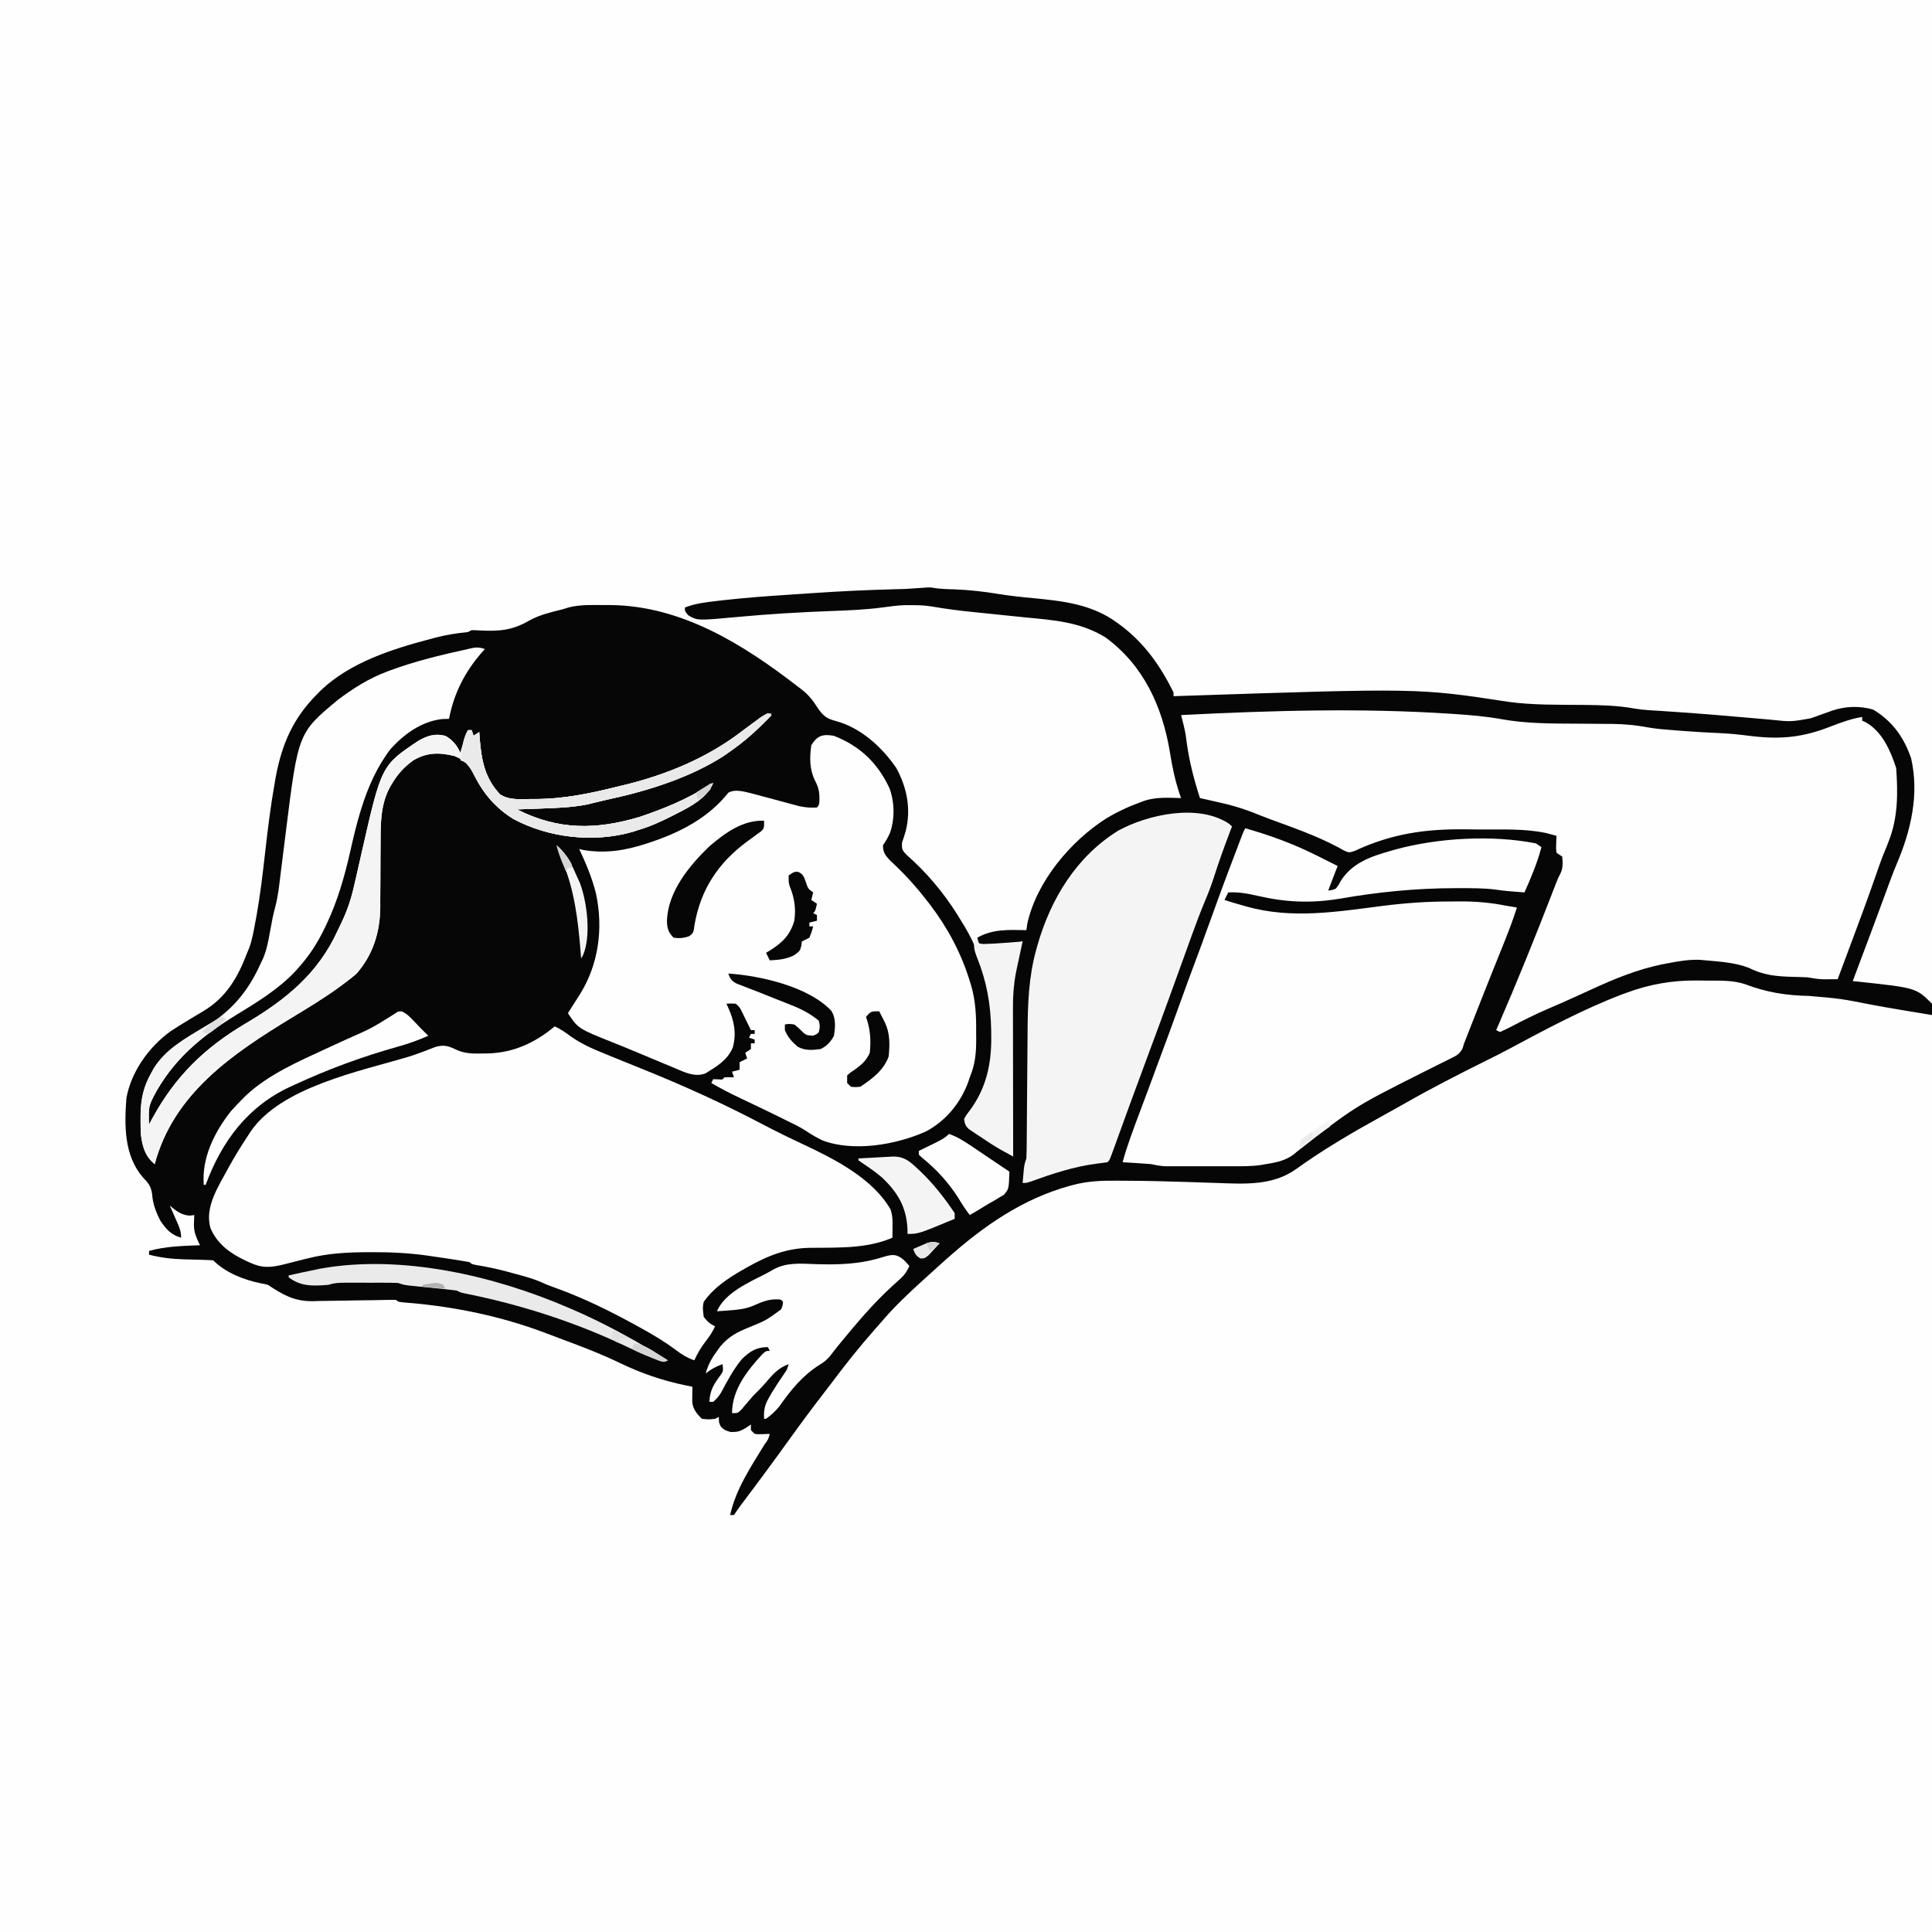 <svg version="1.1" xmlns="http://www.w3.org/2000/svg" width="1024" height="1024">
<rect width="100%" height="100%" fill="#808080" stroke="none"/>
<path d="M0 0 C337.92 0 675.84 0 1024 0 C1024 337.92 1024 675.84 1024 1024 C686.08 1024 348.16 1024 0 1024 C0 686.08 0 348.16 0 0 Z " fill="#FEFEFE" transform="translate(0,0)"/>
<path d="M0 0 C3.959 0.719 7.887 0.757 11.902 0.891 C19.636 1.213 27.135 2.028 34.767 3.293 C40.949 4.295 47.123 4.96 53.358 5.543 C69.242 7.049 84.639 8.782 97.84 18.516 C98.729 19.163 99.619 19.81 100.535 20.477 C112.826 29.96 121.037 41.746 127.84 55.516 C127.84 56.176 127.84 56.836 127.84 57.516 C128.698 57.485 129.557 57.455 130.442 57.424 C257.665 53.183 257.665 53.183 305.126 60.478 C318.363 62.298 331.869 62.016 345.208 62.137 C354.277 62.235 363.044 62.409 371.995 64.032 C377.014 64.885 382.075 65.096 387.152 65.391 C396.807 65.998 406.447 66.714 416.086 67.531 C417.154 67.622 418.223 67.712 419.323 67.806 C423.649 68.174 427.975 68.543 432.3 68.92 C435.36 69.187 438.42 69.449 441.48 69.711 C442.392 69.792 443.304 69.873 444.243 69.957 C455.008 71.107 455.008 71.107 465.516 69.238 C466.281 68.972 467.046 68.706 467.834 68.432 C468.599 68.15 469.364 67.868 470.152 67.578 C471.711 67.026 473.269 66.475 474.828 65.926 C475.842 65.557 475.842 65.557 476.876 65.18 C483.947 62.788 491.399 62.541 498.59 64.578 C508.738 70.628 514.964 79.246 518.777 90.453 C523.142 109.557 518.678 128.729 511.162 146.349 C508.904 151.757 506.916 157.263 504.902 162.766 C504.024 165.152 503.145 167.539 502.266 169.926 C501.847 171.063 501.429 172.2 500.999 173.372 C499.543 177.321 498.071 181.264 496.59 185.203 C496.139 186.403 495.688 187.603 495.223 188.84 C494.538 190.659 494.538 190.659 493.84 192.516 C492.714 195.515 491.59 198.516 490.465 201.516 C489.957 202.87 489.449 204.224 488.941 205.578 C488.578 206.548 488.214 207.517 487.84 208.516 C489.311 208.663 489.311 208.663 490.812 208.812 C521.429 212.105 521.429 212.105 529.84 220.516 C529.881 222.515 529.882 224.516 529.84 226.516 C526.967 226.037 524.095 225.558 521.223 225.078 C519.197 224.741 517.171 224.407 515.145 224.078 C509.371 223.136 503.617 222.112 497.865 221.05 C481.422 217.815 481.422 217.815 464.766 216.387 C452.548 216.14 442.254 214.524 430.802 210.164 C424.335 208.027 417.786 208.294 411.042 208.275 C409.005 208.266 406.97 208.235 404.934 208.203 C392.182 208.098 380.098 210.209 368.09 214.641 C367.201 214.966 366.311 215.292 365.395 215.627 C344.881 223.476 325.138 234.038 305.805 244.406 C301.978 246.456 298.106 248.404 294.215 250.328 C278.989 257.88 263.848 265.646 249.098 274.094 C245.778 275.994 242.434 277.846 239.082 279.688 C223.139 288.473 207.397 297.593 192.633 308.273 C180.103 317.072 165.479 316.014 150.84 315.516 C149.662 315.477 148.484 315.439 147.271 315.4 C142.705 315.251 138.139 315.102 133.573 314.947 C123.281 314.601 112.993 314.38 102.694 314.338 C101.228 314.332 99.762 314.321 98.296 314.308 C90.271 314.237 82.634 314.429 74.84 316.516 C74.142 316.697 73.445 316.878 72.727 317.065 C47.615 324.024 27.046 338.449 7.84 355.516 C6.956 356.299 6.071 357.083 5.16 357.891 C2.707 360.085 0.271 362.297 -2.16 364.516 C-3.172 365.434 -4.184 366.352 -5.195 367.27 C-12.488 373.901 -19.602 380.569 -26.035 388.051 C-27.688 389.968 -29.355 391.868 -31.035 393.762 C-38.61 402.34 -45.664 411.214 -52.535 420.363 C-54.147 422.498 -55.775 424.62 -57.41 426.738 C-63.482 434.606 -69.41 442.558 -75.206 450.631 C-83.813 462.621 -92.59 474.49 -101.488 486.266 C-102.762 487.98 -103.976 489.739 -105.16 491.516 C-105.82 491.516 -106.48 491.516 -107.16 491.516 C-104.264 477.967 -96.074 465.738 -88.904 454.073 C-86.996 451.473 -86.996 451.473 -86.16 448.516 C-88.078 448.577 -88.078 448.577 -90.035 448.641 C-92.215 448.711 -92.215 448.711 -94.16 448.516 C-94.82 447.856 -95.48 447.196 -96.16 446.516 C-96.16 445.526 -96.16 444.536 -96.16 443.516 C-97.171 444.196 -98.181 444.877 -99.223 445.578 C-102.225 447.289 -103.266 447.516 -106.91 447.516 C-110.16 446.516 -110.16 446.516 -112.098 444.641 C-113.16 442.516 -113.16 442.516 -113.16 439.516 C-113.82 439.846 -114.48 440.176 -115.16 440.516 C-118.535 440.891 -118.535 440.891 -122.16 440.516 C-124.976 437.7 -127.092 435.182 -127.258 431.133 C-127.24 429.775 -127.24 429.775 -127.223 428.391 C-127.209 427.026 -127.209 427.026 -127.195 425.633 C-127.178 424.585 -127.178 424.585 -127.16 423.516 C-128.309 423.285 -129.457 423.054 -130.641 422.816 C-143.142 420.227 -154.346 416.379 -165.848 410.828 C-176.357 405.757 -187.255 401.696 -198.183 397.626 C-200.714 396.682 -203.238 395.723 -205.762 394.758 C-228.406 386.257 -252.95 381.112 -277.03 379.11 C-283.07 378.606 -283.07 378.606 -284.16 377.516 C-285.791 377.453 -287.425 377.461 -289.056 377.497 C-290.102 377.517 -291.147 377.536 -292.224 377.556 C-293.937 377.592 -293.937 377.592 -295.684 377.629 C-298.091 377.661 -300.499 377.692 -302.906 377.721 C-306.709 377.77 -310.511 377.828 -314.314 377.913 C-317.979 377.993 -321.643 378.033 -325.309 378.066 C-326.43 378.101 -327.551 378.135 -328.706 378.17 C-338.317 378.203 -344.335 374.733 -352.16 369.516 C-354.099 368.99 -354.099 368.99 -356.223 368.641 C-365.158 366.758 -374.578 363.098 -381.16 356.516 C-382.907 356.382 -384.659 356.312 -386.41 356.27 C-387.494 356.237 -388.578 356.204 -389.695 356.17 C-391.974 356.11 -394.253 356.052 -396.531 355.998 C-403.011 355.796 -408.884 355.158 -415.16 353.516 C-415.16 352.856 -415.16 352.196 -415.16 351.516 C-406.284 349.05 -397.314 348.891 -388.16 348.516 C-388.897 346.936 -388.897 346.936 -389.648 345.324 C-390.951 342.286 -391.502 339.92 -391.348 336.578 C-391.307 335.42 -391.307 335.42 -391.266 334.238 C-391.231 333.67 -391.196 333.101 -391.16 332.516 C-392.006 332.619 -392.851 332.722 -393.723 332.828 C-398.295 332.412 -400.702 330.38 -404.16 327.516 C-403.727 328.491 -403.294 329.467 -402.848 330.473 C-402.285 331.758 -401.722 333.043 -401.16 334.328 C-400.874 334.971 -400.588 335.613 -400.293 336.275 C-399.023 339.193 -398.16 341.298 -398.16 344.516 C-403.433 343.12 -406.218 339.905 -409.16 335.516 C-411.525 330.913 -413.224 326.514 -413.535 321.328 C-414.264 316.88 -415.546 315.581 -418.535 312.426 C-428.447 300.774 -428.261 284.921 -427.16 270.516 C-424.575 256.416 -415.239 243.403 -403.723 235.078 C-400.437 232.897 -397.075 230.854 -393.699 228.816 C-392.902 228.334 -392.104 227.852 -391.283 227.355 C-389.691 226.398 -388.095 225.449 -386.492 224.51 C-374.28 217.231 -368.085 206.555 -363.16 193.516 C-362.832 192.735 -362.503 191.955 -362.165 191.15 C-360.459 186.676 -359.725 182.025 -358.848 177.328 C-358.631 176.17 -358.415 175.013 -358.191 173.82 C-356.224 162.791 -354.921 151.707 -353.66 140.578 C-352.257 128.229 -350.773 115.943 -348.598 103.703 C-348.319 102.107 -348.319 102.107 -348.035 100.479 C-344.778 82.966 -338.847 69.224 -326.16 56.516 C-325.473 55.817 -324.786 55.118 -324.078 54.398 C-308.625 39.662 -286.54 32.616 -266.348 27.266 C-265.381 27.007 -264.415 26.749 -263.419 26.483 C-257.649 24.995 -252.086 24.105 -246.16 23.516 C-245.17 23.021 -245.17 23.021 -244.16 22.516 C-242.8 22.514 -241.439 22.573 -240.082 22.664 C-229.557 23.17 -222.692 22.713 -213.473 17.332 C-208.021 14.343 -202.165 12.992 -196.16 11.516 C-194.991 11.157 -193.822 10.799 -192.617 10.43 C-186.586 8.935 -180.398 9.176 -174.223 9.203 C-172.932 9.207 -171.642 9.212 -170.313 9.216 C-132.79 9.658 -100.082 30.11 -71.16 52.516 C-70.48 53.027 -69.799 53.539 -69.098 54.066 C-65.502 56.915 -63.248 59.821 -60.785 63.703 C-57.806 68.133 -55.814 69.501 -50.73 70.785 C-37.65 74.503 -26.668 84.512 -19.098 95.578 C-13.424 106.009 -11.19 117.3 -14.098 128.953 C-14.735 131.09 -15.4 133.22 -16.117 135.332 C-16.166 138.924 -15.935 139.216 -13.582 141.672 C-12.372 142.802 -11.147 143.915 -9.91 145.016 C0.338 154.679 8.672 165.376 15.84 177.516 C16.339 178.326 16.838 179.137 17.352 179.973 C27.907 198.009 32.017 217.161 32.215 237.828 C32.229 238.901 32.243 239.975 32.258 241.08 C32.195 251.417 30.17 260.768 25.402 269.953 C24.826 271.086 24.25 272.219 23.656 273.387 C21.84 276.516 21.84 276.516 19.555 279.176 C17.633 281.29 17.633 281.29 17.912 283.432 C19.256 286.449 21.198 287.431 23.969 289.188 C25.003 289.851 26.038 290.515 27.104 291.199 C28.192 291.881 29.281 292.563 30.402 293.266 C31.495 293.963 32.587 294.66 33.713 295.379 C36.415 297.102 39.124 298.813 41.84 300.516 C41.831 299.475 41.822 298.433 41.813 297.361 C41.731 287.449 41.672 277.537 41.633 267.625 C41.612 262.532 41.584 257.439 41.538 252.346 C41.494 247.411 41.471 242.477 41.46 237.543 C41.453 235.68 41.439 233.817 41.417 231.954 C41.056 200.018 41.056 200.018 47.84 187.516 C47.017 187.66 46.195 187.804 45.348 187.953 C38.435 189.103 31.845 189.8 24.84 189.516 C24.51 188.196 24.18 186.876 23.84 185.516 C32.092 180.771 40.596 181.377 49.84 181.516 C50.005 180.361 50.17 179.206 50.34 178.016 C55.326 155.593 73.323 134.304 92.215 122.266 C98.206 118.723 104.289 115.861 110.84 113.516 C111.865 113.146 111.865 113.146 112.91 112.77 C119.067 110.902 125.472 111.341 131.84 111.516 C131.597 110.844 131.355 110.172 131.105 109.48 C128.623 102.082 127.136 94.834 125.902 87.141 C121.954 63.133 111.917 41.004 91.715 26.328 C78.411 18.1 64.142 17.18 48.939 15.721 C42.452 15.087 35.97 14.395 29.488 13.715 C27.021 13.459 24.555 13.209 22.088 12.961 C14.451 12.182 6.921 11.244 -0.643 9.91 C-4.116 9.366 -7.392 9.251 -10.91 9.266 C-12.101 9.26 -13.292 9.255 -14.52 9.25 C-18.514 9.387 -22.42 9.933 -26.379 10.473 C-35.273 11.661 -44.157 12.023 -53.118 12.35 C-70.001 12.973 -86.805 13.978 -103.626 15.551 C-124.512 17.485 -124.512 17.485 -129.348 14.641 C-131.16 12.516 -131.16 12.516 -131.16 10.516 C-125.586 8.327 -120.018 7.7 -114.113 7.023 C-113.02 6.896 -111.927 6.768 -110.8 6.636 C-98.779 5.283 -86.729 4.42 -74.66 3.635 C-70.926 3.392 -67.194 3.136 -63.461 2.879 C-49.384 1.93 -35.325 1.228 -21.222 0.863 C-19.504 0.815 -19.504 0.815 -17.751 0.766 C-16.741 0.741 -15.731 0.717 -14.691 0.691 C-1.117 -0.251 -1.117 -0.251 0 0 Z " fill="#070607" transform="translate(494.16,311.484)"/>
<path d="M0 0 C0.907 0.059 1.813 0.118 2.748 0.178 C10.824 0.722 18.796 1.406 26.766 2.848 C40.287 5.284 53.795 5.181 67.5 5.25 C71.243 5.274 74.987 5.302 78.73 5.342 C81.037 5.366 83.345 5.381 85.652 5.385 C92.026 5.447 98.058 6.02 104.324 7.202 C109.059 8.041 113.834 8.381 118.625 8.75 C120.18 8.876 120.18 8.876 121.766 9.004 C128.948 9.569 136.129 9.971 143.326 10.291 C148.489 10.542 153.564 11.077 158.688 11.75 C174.769 13.713 186.53 12.625 201.731 6.589 C207.046 4.534 212.422 2.597 218.062 1.688 C218.062 2.348 218.062 3.007 218.062 3.688 C218.931 4.061 218.931 4.061 219.816 4.441 C228.718 9.38 232.993 19.48 236.062 28.688 C237.04 42.011 237.067 55.168 232.062 67.688 C231.762 68.465 231.462 69.242 231.152 70.043 C230.548 71.563 229.928 73.077 229.294 74.585 C227.721 78.549 226.343 82.57 224.953 86.602 C221.013 97.944 216.832 109.192 212.625 120.438 C211.886 122.418 211.147 124.398 210.408 126.379 C208.628 131.149 206.846 135.919 205.062 140.688 C203.458 140.701 201.854 140.71 200.249 140.718 C199.356 140.723 198.462 140.729 197.541 140.734 C194.64 140.679 191.921 140.18 189.062 139.688 C186.567 139.564 184.073 139.508 181.574 139.448 C172.91 139.22 165.883 138.665 158.062 134.688 C150.695 131.843 142.864 131.394 135.062 130.688 C134.121 130.6 133.18 130.512 132.211 130.422 C126.111 130.151 120.278 131.232 114.312 132.375 C113.527 132.523 112.742 132.672 111.932 132.825 C98.851 135.528 86.71 140.492 74.625 146.062 C73.346 146.646 72.067 147.228 70.788 147.81 C68.306 148.938 65.826 150.068 63.346 151.2 C59.377 152.998 55.382 154.726 51.375 156.438 C44.708 159.317 38.248 162.551 31.822 165.933 C29.931 166.909 27.999 167.806 26.062 168.688 C25.403 168.357 24.743 168.028 24.062 167.688 C24.363 166.996 24.664 166.305 24.974 165.593 C35.288 141.834 44.96 117.851 54.298 93.69 C54.635 92.82 54.973 91.951 55.32 91.055 C55.611 90.303 55.901 89.551 56.2 88.777 C57.062 86.688 57.062 86.688 58.152 84.641 C59.571 81.596 59.368 78.983 59.062 75.688 C58.072 75.028 57.082 74.368 56.062 73.688 C55.77 71.523 55.77 71.523 55.875 69.062 C55.916 67.837 55.916 67.837 55.957 66.586 C55.992 65.959 56.027 65.333 56.062 64.688 C54.33 64.223 54.33 64.223 52.562 63.75 C51.913 63.576 51.263 63.402 50.594 63.223 C39.317 60.839 27.667 61.391 16.205 61.337 C13.631 61.321 11.058 61.294 8.485 61.255 C-13.286 60.933 -31.208 63.505 -50.938 72.688 C-53.938 73.688 -53.938 73.688 -56.711 72.422 C-57.914 71.764 -59.114 71.103 -60.312 70.438 C-71.543 64.501 -83.549 60.366 -95.448 55.991 C-98.86 54.717 -102.241 53.377 -105.625 52.031 C-111.414 49.795 -117.196 48.208 -123.25 46.875 C-124.193 46.659 -125.136 46.443 -126.107 46.221 C-128.382 45.701 -130.659 45.19 -132.938 44.688 C-136.088 34.962 -138.546 25.425 -139.948 15.286 C-140.052 14.541 -140.155 13.795 -140.262 13.027 C-140.345 12.381 -140.428 11.736 -140.514 11.07 C-141.138 7.56 -142.051 4.14 -142.938 0.688 C-95.418 -1.713 -47.522 -3.138 0 0 Z " fill="#FEFEFE" transform="translate(768.938,378.312)"/>
<path d="M0 0 C3.136 1.449 5.742 3.23 8.504 5.297 C14.007 9.186 19.707 11.741 25.938 14.25 C27.063 14.715 28.188 15.181 29.348 15.66 C35.146 18.051 40.966 20.39 46.785 22.73 C68.418 31.44 89.443 40.98 110.081 51.85 C117.368 55.678 124.728 59.273 132.188 62.75 C148.582 70.472 168.6 80.665 178 97 C179.095 100.285 179.1 102.737 179.062 106.188 C179.053 107.274 179.044 108.361 179.035 109.48 C179.024 110.312 179.012 111.143 179 112 C169.494 116.128 159.256 117.048 149 117.238 C148.286 117.252 147.572 117.267 146.837 117.281 C143.229 117.345 139.625 117.374 136.017 117.358 C123.164 117.414 112.899 121.506 101.812 127.812 C100.667 128.458 100.667 128.458 99.498 129.116 C91.68 133.611 84.252 138.527 79 146 C78.243 148.987 78.598 150.833 79 154 C80.87 156.431 82.281 157.641 85 159 C83.64 161.928 82.06 164.344 80.062 166.875 C77.597 170.094 75.671 173.287 74 177 C70.1 175.626 67.202 173.818 63.93 171.305 C58.236 167.082 52.327 163.544 46.125 160.125 C45.043 159.525 43.961 158.925 42.846 158.307 C28.803 150.599 14.549 143.625 -0.555 138.254 C-4 137 -4 137 -7.273 135.531 C-11.946 133.496 -16.837 132.253 -21.75 130.938 C-22.676 130.682 -23.601 130.426 -24.555 130.162 C-30.298 128.606 -36.018 127.386 -41.892 126.432 C-44 126 -44 126 -45 125 C-47.853 124.472 -50.695 123.999 -53.562 123.562 C-54.33 123.441 -55.098 123.319 -55.889 123.193 C-58.59 122.774 -61.294 122.384 -64 122 C-65.197 121.824 -66.394 121.649 -67.627 121.468 C-77.421 120.09 -87.053 119.638 -96.938 119.688 C-97.68 119.689 -98.423 119.69 -99.189 119.692 C-110.084 119.731 -120.401 120.282 -131 123 C-132.437 123.353 -133.875 123.704 -135.312 124.055 C-138.022 124.721 -140.717 125.416 -143.414 126.133 C-150.807 127.921 -155.043 128.244 -161.875 125.062 C-162.575 124.744 -163.274 124.426 -163.995 124.097 C-171.922 120.32 -178.917 115.32 -182.406 106.984 C-185.791 95.672 -177.95 84.441 -172.8 74.73 C-169.699 69.052 -166.306 63.591 -162.75 58.188 C-162.255 57.429 -161.76 56.67 -161.25 55.888 C-145.27 32.156 -103.068 23.744 -77.066 15.98 C-72.337 14.468 -67.717 12.663 -63.094 10.855 C-58.457 9.573 -56.08 10.481 -51.801 12.539 C-47.329 14.524 -43.015 14.455 -38.188 14.375 C-37.296 14.364 -36.405 14.353 -35.486 14.342 C-21.971 14.014 -10.381 8.73 0 0 Z " fill="#FEFEFE" transform="translate(294,544)"/>
<path d="M0 0 C13.766 5.385 23.174 14.365 29.438 27.75 C32.185 35.259 32.336 44.139 29.625 51.688 C28 55 28 55 26 58 C26 61.811 27.062 63.07 29.625 65.945 C30.742 67.014 31.868 68.073 33 69.125 C38.826 74.743 44.064 80.572 49 87 C49.664 87.847 50.328 88.694 51.012 89.566 C60.307 101.82 67.504 115.275 72 130 C72.404 131.297 72.404 131.297 72.816 132.62 C75.145 140.853 75.452 148.666 75.375 157.188 C75.387 158.489 75.398 159.79 75.41 161.131 C75.388 168.359 74.828 174.338 72 181 C71.696 181.908 71.392 182.815 71.078 183.75 C67.035 194.734 59.061 204.31 48.629 209.762 C33.012 216.704 10.611 220.662 -5.957 214.492 C-9.232 212.967 -12.259 211.108 -15.265 209.111 C-18.193 207.236 -21.314 205.768 -24.438 204.25 C-25.748 203.594 -27.057 202.938 -28.367 202.281 C-35.307 198.841 -42.309 195.529 -49.308 192.212 C-54.667 189.659 -59.9 187.039 -65 184 C-64.67 183.34 -64.34 182.68 -64 182 C-63.196 182.021 -62.391 182.041 -61.562 182.062 C-59.066 182.296 -59.066 182.296 -58 181 C-56.334 180.959 -54.666 180.957 -53 181 C-53.33 180.01 -53.66 179.02 -54 178 C-52.68 177.67 -51.36 177.34 -50 177 C-50 175.68 -50 174.36 -50 173 C-48.68 172.34 -47.36 171.68 -46 171 C-46.33 170.01 -46.66 169.02 -47 168 C-46.01 167.34 -45.02 166.68 -44 166 C-44 165.01 -44 164.02 -44 163 C-43.34 163 -42.68 163 -42 163 C-42 162.34 -42 161.68 -42 161 C-42.99 160.67 -43.98 160.34 -45 160 C-44.67 159.34 -44.34 158.68 -44 158 C-43.34 158 -42.68 158 -42 158 C-42 157.34 -42 156.68 -42 156 C-42.66 156 -43.32 156 -44 156 C-44.41 155.157 -44.82 154.314 -45.242 153.445 C-45.781 152.35 -46.32 151.254 -46.875 150.125 C-47.409 149.034 -47.942 147.944 -48.492 146.82 C-49.845 143.961 -49.845 143.961 -52 142 C-54.584 141.833 -54.584 141.833 -57 142 C-56.567 142.891 -56.567 142.891 -56.125 143.801 C-52.919 150.958 -51.494 157.551 -53.625 165.262 C-56.511 172.027 -62.097 175.2 -68.125 178.938 C-73.814 181.04 -79.031 178.371 -84.355 176.121 C-85.051 175.833 -85.746 175.546 -86.463 175.249 C-88.707 174.318 -90.947 173.378 -93.188 172.438 C-94.73 171.793 -96.273 171.149 -97.816 170.506 C-100.107 169.549 -102.398 168.593 -104.688 167.633 C-108.827 165.898 -112.977 164.196 -117.148 162.539 C-135.544 155.183 -135.544 155.183 -141 147 C-139.969 145.389 -139.969 145.389 -138.918 143.746 C-138.008 142.31 -137.097 140.874 -136.188 139.438 C-135.736 138.733 -135.284 138.029 -134.818 137.303 C-124.695 121.269 -122.138 102.057 -126.134 83.536 C-128.179 75.32 -131.417 67.645 -135 60 C-133.991 60.238 -133.991 60.238 -132.961 60.48 C-121.157 62.552 -110.253 60.743 -99 57 C-98.334 56.78 -97.669 56.561 -96.983 56.334 C-81.295 51.073 -66.422 43.359 -55.961 30.152 C-52.102 27.885 -46.523 29.879 -42.341 30.848 C-41.123 31.178 -39.904 31.508 -38.648 31.848 C-37.289 32.209 -35.93 32.57 -34.57 32.932 C-32.465 33.498 -30.361 34.066 -28.258 34.637 C-26.202 35.193 -24.144 35.739 -22.086 36.285 C-20.87 36.614 -19.653 36.943 -18.4 37.281 C-15.135 37.972 -12.324 38.215 -9 38 C-7.478 36.478 -7.757 35.12 -7.688 33 C-7.705 29.348 -8.294 27.025 -10 23.812 C-12.954 17.809 -12.929 11.538 -12 5 C-8.832 -0.184 -5.877 -1.026 0 0 Z " fill="#FEFEFE" transform="translate(442,390)"/>
<path d="M0 0 C12.921 3.642 24.98 8.049 37 14 C37.902 14.445 37.902 14.445 38.822 14.898 C42.225 16.579 45.617 18.28 49 20 C48.704 20.736 48.407 21.472 48.102 22.23 C47.166 24.583 46.259 26.941 45.375 29.312 C44.921 30.529 44.467 31.746 44 33 C45.921 32.814 45.921 32.814 48 32 C49.465 30.125 49.465 30.125 50.688 27.812 C56.733 18.346 66.553 14.952 77 12 C77.797 11.769 78.595 11.537 79.417 11.299 C101.824 5.095 131.03 3.417 154 8 C154.99 8.66 155.98 9.32 157 10 C154.801 18.37 151.509 26.118 148 34 C146.166 33.856 144.333 33.71 142.5 33.562 C141.479 33.481 140.458 33.4 139.406 33.316 C137.099 33.102 134.796 32.821 132.504 32.48 C126.18 31.679 119.803 31.757 113.438 31.75 C112.743 31.749 112.049 31.747 111.334 31.746 C90.732 31.754 70.239 33.797 49.945 37.352 C34.734 39.852 21.39 39.256 6.388 35.779 C1.12 34.568 -3.591 33.696 -9 34 C-9.66 35.32 -10.32 36.64 -11 38 C-7.692 39.097 -4.355 40.06 -1 41 C-0.383 41.176 0.234 41.353 0.87 41.535 C24.717 48.175 48.329 44.286 72.449 41.191 C84.297 39.682 95.972 38.813 107.918 38.815 C109.998 38.813 112.077 38.794 114.156 38.775 C122.31 38.741 130.005 39.404 138 41 C139.999 41.339 141.999 41.674 144 42 C141.769 49.007 139.145 55.803 136.387 62.618 C135.059 65.898 133.741 69.182 132.422 72.465 C132.146 73.151 131.87 73.838 131.586 74.545 C128.31 82.702 125.091 90.882 121.875 99.062 C121.594 99.778 121.312 100.494 121.022 101.231 C120.61 102.279 120.61 102.279 120.19 103.348 C119.924 104.023 119.659 104.699 119.385 105.395 C118.666 107.223 117.948 109.051 117.23 110.879 C116.824 111.909 116.418 112.939 116 114 C115.727 114.898 115.453 115.795 115.172 116.72 C113.564 119.849 111.773 120.591 108.637 122.129 C107.533 122.683 106.429 123.236 105.292 123.807 C104.41 124.236 104.41 124.236 103.512 124.673 C100.409 126.186 97.333 127.753 94.254 129.312 C93.633 129.625 93.013 129.937 92.373 130.259 C57.785 147.709 57.785 147.709 27.438 171.375 C22.582 175.873 17.411 176.987 11 178 C10.015 178.172 9.03 178.344 8.015 178.521 C2.951 179.236 -2.122 179.143 -7.227 179.133 C-8.292 179.134 -9.358 179.135 -10.456 179.136 C-12.7 179.136 -14.944 179.135 -17.188 179.13 C-20.62 179.125 -24.052 179.13 -27.484 179.137 C-29.669 179.136 -31.854 179.135 -34.039 179.133 C-35.575 179.136 -35.575 179.136 -37.142 179.139 C-38.579 179.134 -38.579 179.134 -40.045 179.129 C-40.884 179.129 -41.722 179.128 -42.586 179.127 C-45.142 178.993 -47.498 178.528 -50 178 C-52.607 177.781 -55.202 177.59 -57.812 177.438 C-58.852 177.373 -58.852 177.373 -59.912 177.307 C-61.608 177.201 -63.304 177.1 -65 177 C-62.482 167.816 -59.095 158.968 -55.75 150.062 C-55.163 148.491 -54.576 146.92 -53.989 145.348 C-52.842 142.278 -51.695 139.208 -50.546 136.139 C-48.638 131.036 -46.752 125.926 -44.875 120.812 C-43.416 116.839 -41.952 112.868 -40.461 108.906 C-39.186 105.513 -37.959 102.105 -36.75 98.688 C-34.661 92.82 -32.53 86.969 -30.375 81.125 C-30.086 80.341 -29.797 79.557 -29.499 78.749 C-28.189 75.201 -26.872 71.656 -25.539 68.117 C-23.652 63.093 -21.828 58.046 -20 53 C-18.646 49.271 -17.292 45.542 -15.938 41.812 C-15.599 40.88 -15.261 39.947 -14.912 38.986 C-12.972 33.646 -11.011 28.314 -9 23 C-8.522 21.736 -8.522 21.736 -8.034 20.446 C-6.983 17.671 -5.929 14.898 -4.875 12.125 C-4.515 11.176 -4.156 10.228 -3.785 9.25 C-3.441 8.345 -3.097 7.44 -2.742 6.508 C-2.431 5.689 -2.121 4.871 -1.8 4.028 C-1 2 -1 2 0 0 Z " fill="#FEFEFE" transform="translate(660,439)"/>
<path d="M0 0 C0.789 0.69 0.789 0.69 1.594 1.395 C1.23 2.341 0.867 3.287 0.492 4.262 C-2.594 12.361 -5.513 20.487 -8.137 28.75 C-9.481 32.902 -11.02 36.914 -12.73 40.93 C-15.279 47.013 -17.581 53.162 -19.812 59.367 C-20.214 60.476 -20.616 61.585 -21.029 62.727 C-21.883 65.085 -22.736 67.444 -23.587 69.803 C-25.826 76.006 -28.075 82.206 -30.324 88.406 C-30.767 89.628 -31.21 90.85 -31.666 92.108 C-35.383 102.351 -39.157 112.572 -42.97 122.78 C-46.179 131.373 -49.356 139.978 -52.496 148.598 C-53.016 150.025 -53.016 150.025 -53.547 151.481 C-55.251 156.157 -56.952 160.834 -58.648 165.513 C-59.26 167.195 -59.872 168.877 -60.484 170.559 C-60.766 171.339 -61.048 172.119 -61.338 172.923 C-63.293 178.281 -63.293 178.281 -64.406 179.395 C-66.281 179.654 -68.156 179.909 -70.033 180.143 C-82.342 181.729 -93.64 185.499 -105.278 189.708 C-107.406 190.395 -107.406 190.395 -109.406 190.395 C-109.265 188.79 -109.118 187.186 -108.969 185.582 C-108.888 184.689 -108.806 183.795 -108.723 182.875 C-108.406 180.395 -108.406 180.395 -107.406 177.395 C-107.297 174.792 -107.242 172.216 -107.233 169.613 C-107.226 168.82 -107.219 168.028 -107.212 167.211 C-107.198 165.488 -107.186 163.764 -107.176 162.04 C-107.16 159.297 -107.137 156.553 -107.112 153.809 C-107.041 146.007 -106.981 138.204 -106.929 130.401 C-106.897 125.625 -106.856 120.85 -106.809 116.074 C-106.793 114.268 -106.781 112.462 -106.772 110.657 C-106.701 95.958 -106.2 81.141 -102.219 66.895 C-102.004 66.112 -101.79 65.33 -101.569 64.525 C-94.546 39.875 -80.966 17.452 -58.719 3.645 C-43.14 -4.848 -16.31 -10.882 0 0 Z " fill="#F4F4F4" transform="translate(651.406,436.605)"/>
<path d="M0 0 C-0.568 0.632 -1.137 1.263 -1.723 1.914 C-10.712 12.329 -16.387 23.411 -19 37 C-20.238 37.041 -21.475 37.082 -22.75 37.125 C-33.632 38.389 -42.8 45.074 -50 53 C-57.148 62.337 -61.973 73.23 -65.441 84.41 C-65.764 85.447 -65.764 85.447 -66.093 86.504 C-68.17 93.321 -69.77 100.222 -71.338 107.169 C-74.407 120.639 -78.031 133.481 -84 146 C-84.303 146.638 -84.606 147.276 -84.918 147.933 C-88.477 155.27 -92.598 161.891 -98 168 C-98.744 168.849 -99.488 169.699 -100.254 170.574 C-109.384 180.345 -120.557 187.059 -131.891 194.004 C-150.663 205.543 -165.673 218.033 -176 238 C-176.393 238.755 -176.786 239.511 -177.191 240.289 C-178.356 244.192 -178.159 247.957 -178 252 C-177.455 250.984 -176.909 249.968 -176.348 248.922 C-164.108 226.439 -148.556 211.313 -126.684 198.39 C-105.61 185.92 -88.445 172.082 -78.057 149.29 C-77.33 147.714 -76.583 146.147 -75.821 144.589 C-72.672 138.007 -70.663 131.626 -69.098 124.516 C-68.853 123.457 -68.608 122.398 -68.355 121.308 C-67.321 116.839 -66.314 112.364 -65.305 107.89 C-54.83 61.689 -54.83 61.689 -35.125 48.562 C-30.409 45.897 -26.351 44.619 -21 46 C-17.091 48.134 -14.841 50.993 -13 55 C-12.693 53.952 -12.693 53.952 -12.379 52.883 C-11.975 51.518 -11.975 51.518 -11.562 50.125 C-11.296 49.22 -11.029 48.315 -10.754 47.383 C-10 45 -10 45 -9 43 C-8.34 43 -7.68 43 -7 43 C-6.67 43.99 -6.34 44.98 -6 46 C-5.01 45.34 -4.02 44.68 -3 44 C-2.87 45.775 -2.87 45.775 -2.738 47.586 C-1.777 58.975 -0.123 68.336 8 77 C12.954 80.303 18.547 79.472 24.375 79.5 C25.035 79.504 25.695 79.507 26.375 79.511 C41.425 79.524 55.411 76.646 70 73 C71.032 72.755 72.064 72.511 73.128 72.259 C96.131 66.739 118.235 57.456 137 43 C139.036 41.472 141.077 39.95 143.125 38.438 C143.973 37.797 144.821 37.156 145.695 36.496 C147.871 35.083 149.464 34.427 152 34 C143.541 44.517 133.788 52.463 122 59 C121.427 59.322 120.855 59.644 120.265 59.975 C102.785 69.678 83.523 75.977 64 80 C60.706 80.788 57.416 81.586 54.125 82.387 C45.8 84.02 37.398 84.265 28.938 84.562 C27.21 84.627 27.21 84.627 25.447 84.693 C22.632 84.799 19.816 84.901 17 85 C38.852 96.051 58.849 95.904 82 89 C94.923 84.644 107.577 79.516 119 72 C119.66 71.67 120.32 71.34 121 71 C117.485 79.062 109.21 83.386 101.688 87.188 C100.85 87.617 100.013 88.047 99.15 88.49 C93.237 91.482 87.378 94.154 81 96 C79.66 96.443 79.66 96.443 78.293 96.895 C57.708 102.803 33.709 100.111 15 90 C5.928 84.363 -0.75 76.825 -5.375 67.25 C-8.173 61.861 -10.492 58.91 -16.199 56.684 C-24.178 54.736 -30.753 54.744 -37.938 59 C-42.643 62.399 -46.038 66.025 -49 71 C-49.388 71.638 -49.776 72.276 -50.176 72.934 C-55.231 82.071 -55.282 92.005 -55.273 102.207 C-55.294 104.758 -55.315 107.31 -55.336 109.861 C-55.358 113.837 -55.375 117.813 -55.381 121.788 C-55.39 125.657 -55.424 129.526 -55.461 133.395 C-55.456 134.565 -55.451 135.735 -55.446 136.941 C-55.601 150.173 -59.264 161.948 -68 172 C-70.217 173.966 -72.557 175.738 -74.938 177.5 C-75.631 178.016 -76.324 178.533 -77.038 179.064 C-85.16 185.003 -93.747 190.173 -102.345 195.384 C-133.771 214.51 -164.991 235.508 -175 273 C-180.04 269.003 -181.562 263.615 -182.312 257.42 C-182.473 254.688 -182.519 251.986 -182.5 249.25 C-182.494 248.284 -182.489 247.317 -182.483 246.321 C-182.283 238.292 -180.951 232.095 -177 225 C-176.515 224.113 -176.031 223.226 -175.531 222.312 C-169.288 212.275 -159.3 206.669 -149.312 200.938 C-135.116 192.749 -125.721 181.994 -119 167 C-118.271 165.463 -118.271 165.463 -117.527 163.895 C-115.62 159.429 -114.805 154.82 -113.938 150.062 C-113.615 148.345 -113.291 146.627 -112.965 144.91 C-112.806 144.07 -112.648 143.231 -112.484 142.365 C-112.066 140.32 -111.542 138.297 -111 136.281 C-109.58 130.765 -109.005 125.106 -108.311 119.461 C-108.058 117.401 -107.798 115.341 -107.537 113.281 C-106.874 108.039 -106.222 102.795 -105.573 97.551 C-98.987 44.464 -98.987 44.464 -78 27 C-69.937 20.906 -61.485 15.571 -52 12 C-51.4 11.774 -50.8 11.548 -50.181 11.315 C-36.78 6.359 -22.936 3.078 -9 0 C-7.669 -0.298 -7.669 -0.298 -6.312 -0.602 C-3.851 -1.026 -2.347 -0.782 0 0 Z " fill="#FEFEFE" transform="translate(257,344)"/>
<path d="M0 0 C0.66 0.33 1.32 0.66 2 1 C-5.147 8.527 -12.43 15.08 -21 21 C-21.74 21.519 -22.48 22.039 -23.242 22.574 C-41.078 34.158 -63.362 41.105 -84.029 45.566 C-87.993 46.439 -91.931 47.428 -95.875 48.387 C-104.2 50.02 -112.602 50.265 -121.062 50.562 C-122.79 50.627 -122.79 50.627 -124.553 50.693 C-127.368 50.799 -130.184 50.901 -133 51 C-111.148 62.051 -91.151 61.904 -68 55 C-55.077 50.644 -42.423 45.516 -31 38 C-30.34 37.67 -29.68 37.34 -29 37 C-32.515 45.062 -40.79 49.386 -48.312 53.188 C-49.15 53.617 -49.987 54.047 -50.85 54.49 C-56.763 57.482 -62.622 60.154 -69 62 C-70.34 62.443 -70.34 62.443 -71.707 62.895 C-92.292 68.803 -116.291 66.111 -135 56 C-144.072 50.363 -150.75 42.825 -155.375 33.25 C-158.173 27.861 -160.492 24.91 -166.199 22.684 C-174.178 20.736 -180.753 20.744 -187.938 25 C-192.643 28.399 -196.038 32.025 -199 37 C-199.582 37.957 -199.582 37.957 -200.176 38.934 C-205.231 48.071 -205.282 58.005 -205.273 68.207 C-205.294 70.758 -205.315 73.31 -205.336 75.861 C-205.358 79.837 -205.375 83.813 -205.381 87.788 C-205.39 91.657 -205.424 95.526 -205.461 99.395 C-205.456 100.565 -205.451 101.735 -205.446 102.941 C-205.601 116.173 -209.264 127.948 -218 138 C-220.217 139.966 -222.557 141.738 -224.938 143.5 C-225.631 144.016 -226.324 144.533 -227.038 145.064 C-235.16 151.003 -243.747 156.173 -252.345 161.384 C-283.771 180.51 -314.991 201.508 -325 239 C-330.04 235.003 -331.562 229.615 -332.312 223.42 C-332.473 220.688 -332.519 217.986 -332.5 215.25 C-332.494 214.284 -332.489 213.317 -332.483 212.321 C-332.283 204.292 -330.951 198.095 -327 191 C-326.515 190.113 -326.031 189.226 -325.531 188.312 C-319.25 178.214 -308.952 172.422 -299 166.438 C-298.27 165.995 -297.54 165.553 -296.788 165.098 C-296.095 164.693 -295.402 164.288 -294.688 163.871 C-293.765 163.329 -293.765 163.329 -292.824 162.775 C-291 162 -291 162 -287 162 C-289.421 164.604 -292.086 166.534 -295 168.562 C-309.265 178.894 -322.137 192.015 -328 209 C-328.223 212.019 -328.18 214.98 -328 218 C-327.455 216.984 -326.909 215.968 -326.348 214.922 C-314.108 192.439 -298.556 177.313 -276.684 164.39 C-255.61 151.92 -238.445 138.082 -228.057 115.29 C-227.33 113.714 -226.583 112.147 -225.821 110.589 C-222.672 104.007 -220.663 97.626 -219.098 90.516 C-218.853 89.457 -218.608 88.398 -218.355 87.308 C-217.321 82.839 -216.314 78.364 -215.305 73.89 C-204.83 27.689 -204.83 27.689 -185.125 14.562 C-180.409 11.897 -176.351 10.619 -171 12 C-167.091 14.134 -164.841 16.993 -163 21 C-162.795 20.301 -162.59 19.603 -162.379 18.883 C-162.109 17.973 -161.84 17.063 -161.562 16.125 C-161.296 15.22 -161.029 14.315 -160.754 13.383 C-160 11 -160 11 -159 9 C-158.34 9 -157.68 9 -157 9 C-156.67 9.99 -156.34 10.98 -156 12 C-155.01 11.34 -154.02 10.68 -153 10 C-152.914 11.183 -152.827 12.367 -152.738 13.586 C-151.777 24.975 -150.123 34.336 -142 43 C-137.046 46.303 -131.453 45.472 -125.625 45.5 C-124.635 45.506 -124.635 45.506 -123.625 45.511 C-108.575 45.524 -94.589 42.646 -80 39 C-78.968 38.755 -77.936 38.511 -76.872 38.259 C-54.728 32.945 -32.689 24.165 -14.58 10.211 C-12.005 8.238 -9.376 6.342 -6.75 4.438 C-5.443 3.477 -5.443 3.477 -4.109 2.496 C-2 1 -2 1 0 0 Z " fill="#F4F4F4" transform="translate(407,378)"/>
<path d="M0 0 C0.992 1.017 1.966 2.054 2.891 3.133 C1.562 6.123 0.163 8.057 -2.27 10.234 C-2.894 10.801 -3.518 11.368 -4.16 11.952 C-4.824 12.548 -5.488 13.144 -6.172 13.758 C-16.42 23.159 -25.179 33.528 -33.973 44.277 C-34.519 44.944 -35.065 45.611 -35.628 46.298 C-36.868 47.834 -38.072 49.4 -39.266 50.973 C-41.147 53.177 -42.815 54.418 -45.297 55.883 C-53.99 61.488 -60.052 69.051 -65.969 77.434 C-68.126 80.154 -70.293 82.116 -73.109 84.133 C-73.439 84.133 -73.769 84.133 -74.109 84.133 C-74.394 79.511 -73.795 76.819 -71.484 72.82 C-70.67 71.403 -70.67 71.403 -69.84 69.957 C-67.763 66.568 -65.589 63.264 -63.309 60.008 C-61.943 58.041 -61.943 58.041 -61.109 55.133 C-66.576 57.183 -69.492 60.532 -73.238 64.938 C-75.401 67.475 -77.752 69.775 -80.109 72.133 C-82.165 74.526 -84.215 76.922 -86.242 79.34 C-88.109 81.133 -88.109 81.133 -91.109 81.133 C-91.109 68.696 -83.099 58.613 -74.992 49.828 C-73.109 48.133 -73.109 48.133 -71.109 48.133 C-71.439 47.473 -71.769 46.813 -72.109 46.133 C-78.121 46.133 -81.358 48.196 -85.699 52.27 C-90.305 57.741 -93.625 64.073 -96.994 70.359 C-98.189 72.259 -99.399 73.679 -101.109 75.133 C-101.769 75.133 -102.429 75.133 -103.109 75.133 C-102.857 69.209 -100.941 65.954 -97.387 61.246 C-95.765 58.974 -95.765 58.974 -96.109 55.133 C-99.569 56.382 -102.256 57.808 -105.109 60.133 C-103.811 55.618 -102.079 52.285 -99.297 48.508 C-98.63 47.587 -97.964 46.667 -97.277 45.719 C-92.976 40.589 -88.419 38.207 -82.359 35.758 C-73.105 31.98 -73.105 31.98 -65.109 26.133 C-64.257 24.096 -64.257 24.096 -64.109 22.133 C-65.223 20.81 -65.223 20.81 -68.047 20.82 C-72.362 20.856 -75.874 22.445 -79.777 24.16 C-84.128 25.975 -88.159 26.366 -92.859 26.695 C-94.615 26.821 -94.615 26.821 -96.406 26.949 C-97.744 27.04 -97.744 27.04 -99.109 27.133 C-95.026 17.398 -82.115 11.796 -73.126 7.178 C-71.792 6.487 -70.48 5.753 -69.194 4.976 C-62.34 1.24 -55.335 1.843 -47.783 2.115 C-35.054 2.559 -23.401 2.312 -11.126 -1.617 C-6.232 -3.052 -4.032 -3.426 0 0 Z " fill="#FEFEFE" transform="translate(479.109,667.867)"/>
<path d="M0 0 C0.66 0.99 1.32 1.98 2 3 C3.993 3.406 3.993 3.406 6.312 3.25 C7.193 3.224 8.073 3.198 8.98 3.172 C14.328 2.867 19.664 2.468 25 2 C24.723 3.29 24.446 4.581 24.16 5.91 C23.794 7.628 23.428 9.345 23.062 11.062 C22.88 11.91 22.698 12.758 22.51 13.631 C22.333 14.466 22.155 15.3 21.973 16.16 C21.81 16.919 21.648 17.679 21.481 18.461 C20.307 24.66 19.858 30.587 19.886 36.873 C19.886 37.732 19.886 38.591 19.886 39.477 C19.887 42.296 19.894 45.115 19.902 47.934 C19.904 49.897 19.906 51.86 19.907 53.823 C19.91 58.973 19.92 64.124 19.931 69.274 C19.942 74.536 19.946 79.798 19.951 85.061 C19.962 95.374 19.979 105.687 20 116 C18.59 115.226 17.18 114.449 15.771 113.672 C14.987 113.24 14.202 112.808 13.393 112.363 C9.643 110.227 6.067 107.864 2.5 105.438 C1.786 104.969 1.072 104.5 0.336 104.018 C-0.342 103.557 -1.02 103.096 -1.719 102.621 C-2.63 102.009 -2.63 102.009 -3.561 101.385 C-5.363 99.651 -5.733 98.468 -6 96 C-4.707 93.738 -4.707 93.738 -2.812 91.312 C5.789 79.599 8.563 66.719 8.375 52.312 C8.365 51.177 8.355 50.041 8.344 48.871 C8.095 35.254 5.969 23.265 0.894 10.617 C-0.646 6.678 -1.359 4.077 0 0 Z " fill="#F4F4F4" transform="translate(517,497)"/>
<path d="M0 0 C0.99 0.495 0.99 0.495 2 1 C-5.147 8.527 -12.43 15.08 -21 21 C-21.74 21.519 -22.48 22.039 -23.242 22.574 C-41.078 34.158 -63.362 41.105 -84.029 45.566 C-87.993 46.439 -91.931 47.428 -95.875 48.387 C-104.2 50.02 -112.602 50.265 -121.062 50.562 C-122.214 50.606 -123.366 50.649 -124.553 50.693 C-127.368 50.799 -130.184 50.901 -133 51 C-111.148 62.051 -91.151 61.904 -68 55 C-55.077 50.644 -42.423 45.516 -31 38 C-30.34 37.67 -29.68 37.34 -29 37 C-32.515 45.062 -40.79 49.386 -48.312 53.188 C-49.15 53.617 -49.987 54.047 -50.85 54.49 C-56.763 57.482 -62.622 60.154 -69 62 C-69.893 62.295 -70.787 62.59 -71.707 62.895 C-92.292 68.803 -116.291 66.111 -135 56 C-145.415 49.528 -152.092 40.653 -157.359 29.723 C-159.049 26.919 -159.961 26.05 -163 25 C-162.717 23.082 -162.423 21.166 -162.125 19.25 C-161.881 17.649 -161.881 17.649 -161.633 16.016 C-161.068 13.323 -160.366 11.364 -159 9 C-158.34 9 -157.68 9 -157 9 C-156.67 9.99 -156.34 10.98 -156 12 C-155.01 11.34 -154.02 10.68 -153 10 C-152.914 11.183 -152.827 12.367 -152.738 13.586 C-151.777 24.975 -150.123 34.336 -142 43 C-137.046 46.303 -131.453 45.472 -125.625 45.5 C-124.635 45.506 -124.635 45.506 -123.625 45.511 C-108.575 45.524 -94.589 42.646 -80 39 C-78.968 38.755 -77.936 38.511 -76.872 38.259 C-54.728 32.945 -32.689 24.165 -14.58 10.211 C-12.005 8.238 -9.376 6.342 -6.75 4.438 C-5.443 3.477 -5.443 3.477 -4.109 2.496 C-2 1 -2 1 0 0 Z " fill="#EAEAEB" transform="translate(407,378)"/>
<path d="M0 0 C1.393 0.596 1.393 0.596 2.814 1.205 C18.574 8.032 33.328 16.091 48 25 C49.666 26.001 51.333 27.001 53 28 C51 29 51 29 48.488 28.25 C42.648 25.951 36.966 23.542 31.312 20.812 C4.088 7.799 -25.181 -1.599 -54.723 -7.479 C-57 -8 -57 -8 -59 -9 C-61.066 -9.28 -63.14 -9.512 -65.215 -9.719 C-66.458 -9.846 -67.701 -9.974 -68.982 -10.105 C-70.288 -10.236 -71.593 -10.366 -72.938 -10.5 C-75.509 -10.757 -78.081 -11.018 -80.652 -11.281 C-82.369 -11.452 -82.369 -11.452 -84.121 -11.627 C-87 -12 -87 -12 -90 -13 C-92.551 -13.097 -95.074 -13.14 -97.625 -13.133 C-98.368 -13.134 -99.112 -13.135 -99.877 -13.136 C-101.448 -13.136 -103.018 -13.135 -104.588 -13.13 C-106.991 -13.125 -109.394 -13.13 -111.797 -13.137 C-113.323 -13.136 -114.849 -13.135 -116.375 -13.133 C-117.453 -13.136 -117.453 -13.136 -118.553 -13.139 C-121.644 -13.124 -124.044 -12.985 -127 -12 C-134.992 -11.388 -141.464 -11.02 -148 -16 C-148 -16.33 -148 -16.66 -148 -17 C-143.345 -18.061 -138.679 -19.049 -134 -20 C-132.989 -20.213 -131.979 -20.425 -130.938 -20.645 C-88.18 -28.225 -39.176 -16.871 0 0 Z " fill="#EAEAEB" transform="translate(301,693)"/>
<path d="M0 0 C2.554 1.182 4.063 2.7 6 4.738 C6.99 5.769 6.99 5.769 8 6.82 C8.99 7.863 8.99 7.863 10 8.926 C11.33 10.263 12.662 11.597 14 12.926 C8.713 15.216 3.433 17.15 -2.125 18.676 C-21.037 23.962 -39.188 30.665 -57 38.926 C-58.193 39.476 -58.193 39.476 -59.409 40.037 C-81.655 50.394 -95.484 68.806 -104 91.926 C-104.33 91.926 -104.66 91.926 -105 91.926 C-106.143 77.637 -99.362 64.015 -90.727 53.035 C-88.563 50.569 -86.339 48.226 -84 45.926 C-83.461 45.388 -82.922 44.851 -82.367 44.297 C-70.413 33.274 -54.79 26.523 -40.215 19.781 C-39.307 19.361 -39.307 19.361 -38.381 18.933 C-35.353 17.533 -32.322 16.14 -29.287 14.757 C-16.001 8.894 -16.001 8.894 -3.757 1.216 C-2 -0.074 -2 -0.074 0 0 Z " fill="#FEFEFE" transform="translate(213,536.074)"/>
<path d="M0 0 C4.203 1.484 7.73 3.645 11.395 6.133 C11.987 6.53 12.579 6.926 13.189 7.335 C15.067 8.594 16.94 9.859 18.812 11.125 C20.09 11.983 21.368 12.842 22.646 13.699 C25.768 15.795 28.885 17.896 32 20 C31.721 29.144 31.721 29.144 29.066 32.297 C28.24 32.776 27.414 33.256 26.562 33.75 C25.223 34.564 25.223 34.564 23.855 35.395 C22.913 35.924 21.971 36.454 21 37 C19.124 38.145 17.249 39.29 15.375 40.438 C13.919 41.295 12.461 42.151 11 43 C8.726 40.073 6.789 37.047 4.875 33.875 C-0.417 25.52 -6.898 18.594 -14.566 12.375 C-15.039 11.921 -15.513 11.467 -16 11 C-16 10.34 -16 9.68 -16 9 C-15.013 8.518 -14.025 8.036 -13.008 7.539 C-11.713 6.901 -10.419 6.263 -9.125 5.625 C-8.474 5.308 -7.823 4.991 -7.152 4.664 C-4.418 3.311 -2.172 2.172 0 0 Z " fill="#FEFEFE" transform="translate(503,601)"/>
<path d="M0 0 C0 4 0 4 -1.617 5.641 C-2.362 6.172 -3.107 6.703 -3.875 7.25 C-4.696 7.857 -5.517 8.464 -6.363 9.09 C-7.668 10.035 -7.668 10.035 -9 11 C-24.38 22.364 -33.762 36.584 -36.938 55.5 C-37.05 56.315 -37.162 57.129 -37.277 57.969 C-38 60 -38 60 -39.875 61.258 C-42.779 62.272 -44.949 62.39 -48 62 C-50.782 59.119 -51.453 56.96 -51.5 53 C-50.989 37.576 -39.715 23.863 -29.043 13.582 C-20.649 6.46 -11.348 -0.445 0 0 Z " fill="#070607" transform="translate(405,435)"/>
<path d="M0 0 C0.848 0.788 0.848 0.788 1.714 1.592 C8.674 8.231 14.607 15.817 19.938 23.812 C19.938 24.803 19.938 25.793 19.938 26.812 C0.703 34.812 0.703 34.812 -5.062 34.812 C-5.066 33.705 -5.066 33.705 -5.07 32.574 C-5.519 20.798 -10.136 12.913 -18.605 4.891 C-21.97 2.045 -25.511 -0.455 -29.191 -2.875 C-29.809 -3.308 -30.426 -3.741 -31.062 -4.188 C-31.062 -4.518 -31.062 -4.847 -31.062 -5.188 C-27.646 -5.385 -24.23 -5.569 -20.812 -5.75 C-19.36 -5.834 -19.36 -5.834 -17.879 -5.92 C-16.944 -5.968 -16.01 -6.017 -15.047 -6.066 C-14.188 -6.114 -13.329 -6.161 -12.444 -6.209 C-6.811 -6.158 -3.999 -3.748 0 0 Z " fill="#F4F4F4" transform="translate(486.062,619.188)"/>
<path d="M0 0 C16.93 1.086 42.681 6.927 54.711 19.836 C57.139 23.912 56.727 28.429 56 33 C54.34 36.173 52.248 38.376 49 40 C44.738 40.615 40.699 40.95 36.855 38.801 C33.74 36.197 31.553 33.793 30 30 C30 29.01 30 28.02 30 27 C32.062 26.625 32.062 26.625 35 27 C36.715 28.371 36.715 28.371 38.5 30.062 C41.179 32.69 41.179 32.69 44.875 32.938 C46.942 32.179 46.942 32.179 48 31 C48.669 28.171 48.669 28.171 48 25 C43.234 21.074 38.412 18.656 32.688 16.438 C31.938 16.138 31.188 15.838 30.415 15.53 C28.28 14.678 26.141 13.838 24 13 C21.471 11.991 18.944 10.978 16.418 9.961 C14.552 9.22 12.678 8.5 10.801 7.789 C9.712 7.364 8.622 6.938 7.5 6.5 C6 5.928 6 5.928 4.469 5.344 C1.734 3.855 1.027 2.886 0 0 Z " fill="#070607" transform="translate(386,516)"/>
<path d="M0 0 C2.705 1.26 3.035 2.656 4.07 5.406 C5.189 8.872 5.189 8.872 7.945 10.906 C7.615 12.226 7.285 13.546 6.945 14.906 C7.935 15.566 8.925 16.226 9.945 16.906 C9.07 20.781 9.07 20.781 7.945 21.906 C8.605 22.236 9.265 22.566 9.945 22.906 C9.945 23.896 9.945 24.886 9.945 25.906 C8.625 26.236 7.305 26.566 5.945 26.906 C5.945 27.566 5.945 28.226 5.945 28.906 C6.605 28.906 7.265 28.906 7.945 28.906 C7.195 31.781 7.195 31.781 5.945 34.906 C4.62 35.589 3.287 36.257 1.945 36.906 C1.842 37.69 1.739 38.474 1.633 39.281 C0.945 41.906 0.945 41.906 -2.055 44.156 C-6.224 46.306 -10.422 46.696 -15.055 46.906 C-15.715 45.586 -16.375 44.266 -17.055 42.906 C-16.059 42.322 -16.059 42.322 -15.043 41.727 C-8.398 37.516 -4.275 33.586 -2.055 25.906 C-1.124 19.437 -1.963 13.911 -4.398 7.879 C-5.055 5.906 -5.055 5.906 -5.055 1.906 C-2.055 -0.094 -2.055 -0.094 0 0 Z " fill="#070607" transform="translate(423.055,462.094)"/>
<path d="M0 0 C0.648 1.27 1.294 2.541 1.938 3.812 C2.297 4.52 2.657 5.228 3.027 5.957 C5.788 11.755 5.649 17.705 5 24 C2.4 31.228 -3.808 35.872 -10 40 C-12.562 40.25 -12.562 40.25 -15 40 C-15.66 39.34 -16.32 38.68 -17 38 C-17 36.68 -17 35.36 -17 34 C-15.391 32.508 -15.391 32.508 -13.25 31.125 C-9.466 28.415 -6.939 26.363 -5 22 C-4.278 15.365 -4.721 9.267 -7 3 C-4.5 -0.001 -4.262 0 0 0 Z " fill="#070607" transform="translate(466,536)"/>
<path d="M0 0 C5.557 4.577 8.152 10.493 11 17 C11.419 17.91 11.838 18.82 12.27 19.758 C16.216 29.993 18.405 48.159 13.979 58.351 C13.656 58.895 13.333 59.439 13 60 C12.853 58.074 12.853 58.074 12.703 56.109 C11.373 39.911 9.53 23.806 3.148 8.727 C1.941 5.859 0.952 2.961 0 0 Z " fill="#F4F4F4" transform="translate(295,448)"/>
<path d="M0 0 C-1.234 1.369 -2.488 2.72 -3.75 4.062 C-4.446 4.817 -5.142 5.571 -5.859 6.348 C-8 8 -8 8 -10.141 7.996 C-12.508 6.728 -13.047 5.463 -14 3 C-12.423 2.299 -10.838 1.614 -9.25 0.938 C-7.927 0.363 -7.927 0.363 -6.578 -0.223 C-3.847 -1.046 -2.631 -0.977 0 0 Z " fill="#EAEAEB" transform="translate(498,659)"/>
<path d="M0 0 C4.618 0.548 7.981 2.59 11.812 5.062 C12.41 5.44 13.007 5.817 13.623 6.205 C15.086 7.13 16.544 8.064 18 9 C16 10 16 10 13.102 9.074 C11.381 8.388 11.381 8.388 9.625 7.688 C7.912 7.013 7.912 7.013 6.164 6.324 C3.713 5.299 1.35 4.233 -1 3 C-0.67 2.01 -0.34 1.02 0 0 Z " fill="#D3D4D5" transform="translate(336,712)"/>
<path d="M0 0 C3.96 1.98 7.92 3.96 12 6 C11.01 7.485 11.01 7.485 10 9 C8.539 8.549 7.082 8.089 5.625 7.625 C4.813 7.37 4.001 7.115 3.164 6.852 C1 6 1 6 -1 4 C-0.67 2.68 -0.34 1.36 0 0 Z " fill="#DEE0E1" transform="translate(325,705)"/>
<path d="M0 0 C0.33 0.99 0.66 1.98 1 3 C-1.081 4.462 -3.165 5.919 -5.25 7.375 C-6.13 7.994 -6.13 7.994 -7.027 8.625 C-9.93 10.647 -12.769 12.545 -16 14 C-14.479 9.985 -12.027 8.295 -8.562 5.875 C-7.594 5.192 -6.626 4.509 -5.629 3.805 C-3.762 2.523 -1.884 1.256 0 0 Z " fill="#F4F4F4" transform="translate(704,594)"/>
<path d="M0 0 C0.99 0.33 1.98 0.66 3 1 C0.956 3.119 -1.14 4.99 -3.5 6.75 C-4.382 7.423 -4.382 7.423 -5.281 8.109 C-5.848 8.403 -6.416 8.697 -7 9 C-7.99 8.67 -8.98 8.34 -10 8 C-6.977 4.745 -3.859 2.217 0 0 Z " fill="#DEE0E1" transform="translate(117,539)"/>
<path d="M0 0 C3.277 3.1 5.931 5.971 8 10 C8 10.66 8 11.32 8 12 C7.34 12 6.68 12 6 12 C5.67 12.66 5.34 13.32 5 14 C4.351 12.418 3.706 10.834 3.062 9.25 C2.703 8.368 2.343 7.487 1.973 6.578 C1.146 4.388 0.506 2.281 0 0 Z " fill="#D3D4D5" transform="translate(295,448)"/>
<path d="M0 0 C0 3 0 3 -1.531 4.605 C-2.181 5.128 -2.831 5.65 -3.5 6.188 C-4.15 6.717 -4.799 7.247 -5.469 7.793 C-5.974 8.191 -6.479 8.59 -7 9 C-7.33 7.68 -7.66 6.36 -8 5 C-4.04 2.525 -4.04 2.525 0 0 Z " fill="#D3D4D5" transform="translate(377,415)"/>
<path d="M0 0 C-0.99 1.485 -0.99 1.485 -2 3 C-4.02 2.398 -6.021 1.727 -8 1 C-8.33 0.34 -8.66 -0.32 -9 -1 C-5.799 -2.6 -3.277 -1.032 0 0 Z " fill="#EAEAEB" transform="translate(337,711)"/>
<path d="M0 0 C0.33 0.99 0.66 1.98 1 3 C-1.31 4.65 -3.62 6.3 -6 8 C-6 5 -6 5 -4.688 3.613 C-3.125 2.409 -1.562 1.204 0 0 Z " fill="#EAEAEB" transform="translate(695,600)"/>
<path d="M0 0 C0.33 0.66 0.66 1.32 1 2 C-2.96 1.67 -6.92 1.34 -11 1 C-11 0.67 -11 0.34 -11 0 C-3.194 -1.351 -3.194 -1.351 0 0 Z " fill="#B1B2B2" transform="translate(235,681)"/>
<path d="M0 0 C-1.65 1.32 -3.3 2.64 -5 4 C-5.66 2.68 -6.32 1.36 -7 0 C-3.867 -1.044 -3.01 -0.934 0 0 Z " fill="#D3D4D5" transform="translate(498,659)"/>
</svg>